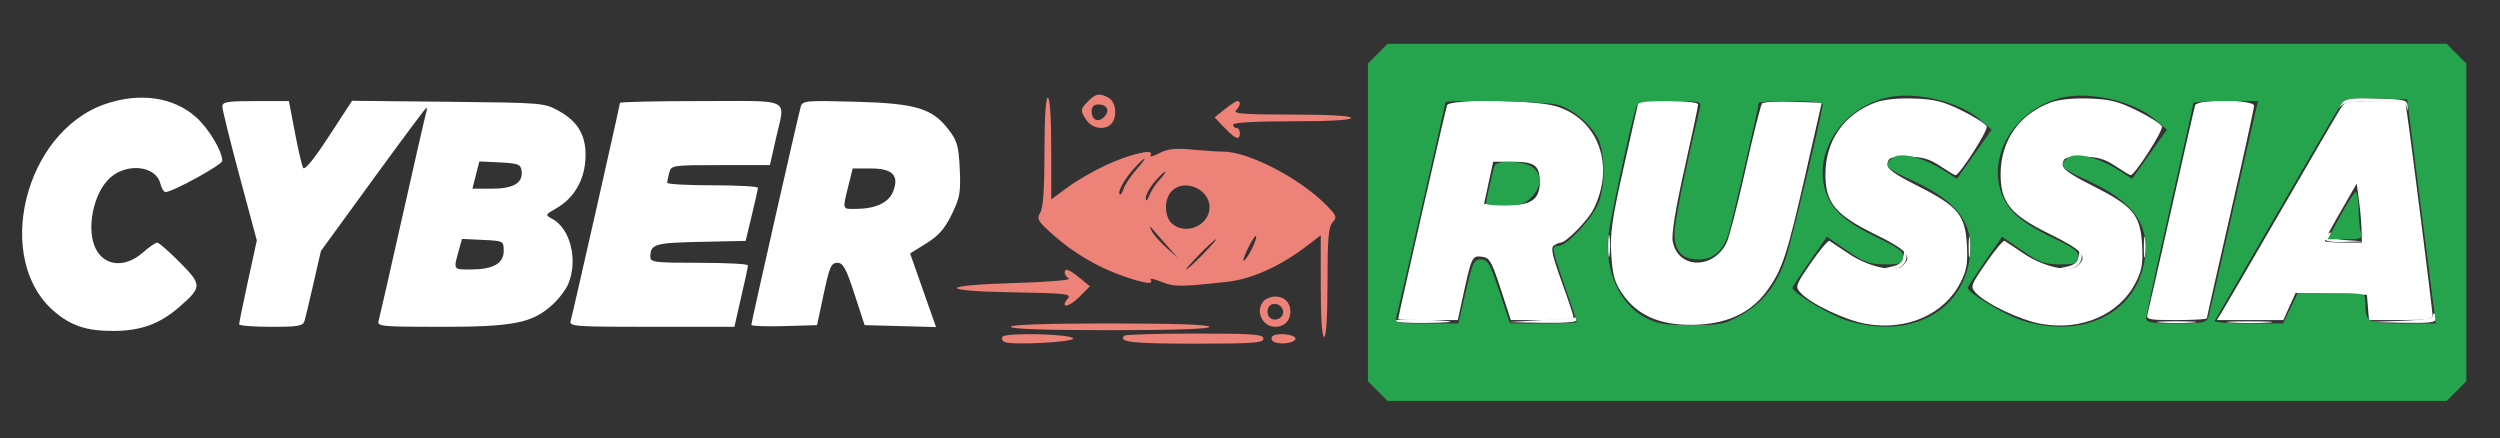 <?xml version="1.0" encoding="UTF-8"?> <svg xmlns="http://www.w3.org/2000/svg" width="742" height="130" viewBox="0 0 742 130" version="1.1"><rect x="0" y="0" width="742" height="130" fill="#333333" stroke="none"/><path d="M 31.205 30.894 C 7.124 39.212, -2.080 77.107, 16.230 92.546 C 21.206 96.741, 25.735 98.222, 33.588 98.222 C 41.778 98.222, 47.504 96.131, 53.339 91.007 C 59.972 85.184, 59.974 84.542, 53.381 77.880 C 50.181 74.646, 47.158 72, 46.663 72 C 46.169 72, 44.226 73.350, 42.347 75 C 37.189 79.529, 31.117 79.061, 28.463 73.928 C 25.475 68.149, 27.671 57.207, 32.721 52.720 C 37.756 48.245, 46.266 49.229, 47.574 54.437 C 47.927 55.847, 48.628 57, 49.131 57 C 51.222 57, 65.998 48.878, 65.978 47.739 C 65.925 44.770, 61.990 38.209, 58.227 34.817 C 51.556 28.802, 41.491 27.341, 31.205 30.894 M 556.748 30.377 C 547.375 33.846, 541.875 41.606, 541.786 51.487 C 541.709 60.097, 544.670 63.733, 556.459 69.506 C 566.166 74.259, 567.849 76.220, 564.562 78.948 C 562.191 80.916, 554.404 79.137, 548.755 75.335 C 545.968 73.459, 543.371 71.730, 542.986 71.491 C 542.601 71.253, 540.125 74.193, 537.483 78.024 C 532.897 84.676, 532.758 85.075, 534.396 86.885 C 537.335 90.132, 547.680 95.044, 553.882 96.136 C 565.809 98.237, 576.967 93.383, 581.813 83.986 C 583.689 80.347, 584.063 78.268, 583.793 72.978 C 583.329 63.874, 581.236 61.297, 569.458 55.323 C 561.781 51.429, 560.002 50.115, 560.224 48.500 C 560.463 46.768, 561.251 46.502, 566.100 46.518 C 570.508 46.532, 572.581 47.118, 575.829 49.268 C 578.099 50.771, 580.152 52, 580.391 52 C 581.585 52, 590.103 38.710, 589.656 37.545 C 589.370 36.801, 586.078 34.687, 582.340 32.846 C 576.743 30.091, 574.215 29.455, 568.022 29.244 C 563.447 29.088, 559.030 29.532, 556.748 30.377 M 608.748 30.377 C 599.375 33.846, 593.875 41.606, 593.786 51.487 C 593.709 60.097, 596.670 63.733, 608.459 69.506 C 618.166 74.259, 619.849 76.220, 616.562 78.948 C 614.191 80.916, 606.404 79.137, 600.755 75.335 C 597.968 73.459, 595.371 71.730, 594.986 71.491 C 594.601 71.253, 592.125 74.193, 589.483 78.024 C 584.897 84.676, 584.758 85.075, 586.396 86.885 C 589.335 90.132, 599.680 95.044, 605.882 96.136 C 617.809 98.237, 628.967 93.383, 633.813 83.986 C 635.689 80.347, 636.063 78.268, 635.793 72.978 C 635.329 63.874, 633.236 61.297, 621.458 55.323 C 613.781 51.429, 612.002 50.115, 612.224 48.500 C 612.463 46.768, 613.251 46.502, 618.100 46.518 C 622.508 46.532, 624.581 47.118, 627.829 49.268 C 630.099 50.771, 632.152 52, 632.391 52 C 633.585 52, 642.103 38.710, 641.656 37.545 C 641.370 36.801, 638.078 34.687, 634.340 32.846 C 628.743 30.091, 626.215 29.455, 620.022 29.244 C 615.447 29.088, 611.030 29.532, 608.748 30.377 M 66 31.648 C 66 32.554, 68.301 41.860, 71.114 52.327 L 76.227 71.358 73.595 83.429 C 72.147 90.068, 70.970 95.838, 70.981 96.250 C 70.991 96.662, 75.245 97, 80.433 97 C 88.553 97, 89.937 96.756, 90.382 95.250 C 90.666 94.287, 91.875 89.225, 93.069 84 L 95.239 74.500 110.703 53.250 C 119.208 41.563, 126.340 32, 126.552 32 C 126.764 32, 126.751 32.563, 126.524 33.250 C 126.297 33.938, 123.132 47.775, 119.490 64 C 115.848 80.225, 112.643 94.287, 112.367 95.250 C 111.902 96.873, 113.240 97, 130.751 97 C 152.186 97, 157.715 95.945, 163.663 90.723 C 165.662 88.967, 167.906 86.076, 168.649 84.298 C 171.612 77.206, 169.318 67.846, 163.908 64.951 C 161.743 63.792, 161.761 63.744, 165.133 61.817 C 170.153 58.948, 173.277 53.812, 173.728 47.686 C 174.239 40.760, 171.880 36.279, 166 33.005 C 161.532 30.518, 161.296 30.498, 133 30.208 L 104.500 29.916 97.575 40.520 C 93.103 47.368, 90.405 50.660, 89.961 49.812 C 89.582 49.091, 88.480 44.337, 87.512 39.250 L 85.752 30 75.876 30 C 67.370 30, 66 30.229, 66 31.648 M 184 30.539 C 184 31.202, 170.069 92.816, 169.369 95.250 C 168.899 96.883, 170.509 97, 193.414 97 L 217.962 97 218.480 94.750 C 221.080 83.465, 221.973 79.390, 221.985 78.750 C 221.993 78.338, 215.475 78, 207.500 78 C 194.351 78, 193.001 77.837, 193.015 76.250 C 193.049 72.436, 194.281 72.067, 207.943 71.780 L 221.305 71.500 223.111 64 C 224.104 59.875, 224.935 56.163, 224.958 55.750 C 224.981 55.337, 218.925 55, 211.500 55 C 204.075 55, 198.006 54.663, 198.014 54.250 C 198.021 53.837, 198.299 52.487, 198.630 51.250 C 199.221 49.047, 199.536 49, 213.876 49 L 228.518 49 230.260 41.250 C 233.070 28.743, 235.556 30, 208 30 C 194.800 30, 184 30.242, 184 30.539 M 237.670 31.633 C 236.864 34.428, 223 95.647, 223 96.412 C 223 96.775, 227.387 96.944, 232.750 96.786 L 242.500 96.500 244.469 87.250 C 246.183 79.195, 246.705 78, 248.508 78 C 250.235 78, 251.080 79.534, 253.602 87.250 L 256.625 96.500 267.218 96.783 L 277.811 97.066 273.964 86.146 L 270.118 75.226 274.924 72.238 C 278.573 69.969, 280.391 67.901, 282.472 63.647 C 284.897 58.691, 285.172 57.136, 284.857 50.194 C 284.547 43.378, 284.119 41.845, 281.608 38.553 C 276.706 32.126, 271.922 30.684, 253.854 30.192 C 239.239 29.794, 238.173 29.889, 237.670 31.633 M 429.484 31.250 C 429.017 32.535, 415 93.826, 415 94.580 C 415 94.811, 418.978 95, 423.841 95 L 432.682 95 433.920 89.250 C 436.737 76.163, 436.877 75.850, 439.746 76.189 C 442.121 76.469, 442.683 77.419, 445.402 85.750 L 448.421 95 457.711 95 C 462.820 95, 467 94.604, 467 94.119 C 467 93.635, 465.406 88.836, 463.458 83.454 C 460.689 75.803, 460.198 73.491, 461.208 72.850 C 461.919 72.399, 462.822 72.024, 463.215 72.015 C 464.833 71.981, 471.244 65.440, 472.939 62.095 C 479.463 49.218, 474.391 35.272, 461.826 31.541 C 455.147 29.557, 430.179 29.333, 429.484 31.250 M 482.041 49.051 C 478.410 65.146, 477.818 69.267, 478.226 75.613 C 478.623 81.809, 479.215 83.856, 481.610 87.311 C 485.933 93.549, 492.516 96.485, 502.020 96.414 C 512.241 96.337, 519.446 93.095, 524.400 86.340 C 528.975 80.104, 530.385 75.818, 536.026 51 L 540.687 30.500 532.185 30.209 C 527.508 30.049, 523.365 30.274, 522.977 30.709 C 522.589 31.144, 520.358 40.050, 518.019 50.500 C 515.680 60.950, 513.147 70.710, 512.389 72.189 C 508.336 80.101, 497.984 79.764, 496.466 71.671 C 496.064 69.529, 497.258 62.122, 499.926 50.208 C 502.167 40.202, 504 31.562, 504 31.008 C 504 30.407, 500.436 30, 495.169 30 L 486.338 30 482.041 49.051 M 651.524 31.250 C 651.297 31.938, 648.132 45.775, 644.490 62 C 640.848 78.225, 637.643 92.287, 637.367 93.250 C 636.915 94.825, 637.773 95, 645.933 95 C 650.920 95, 655 94.759, 655 94.465 C 655 94.171, 658.150 80.173, 662 63.359 C 665.850 46.545, 669 32.160, 669 31.394 C 669 29.497, 652.149 29.358, 651.524 31.250 M 694.624 32.250 C 693.841 33.487, 685.906 47.100, 676.991 62.500 C 668.075 77.900, 660.144 91.513, 659.367 92.750 L 657.954 95 667.825 95 L 677.696 95 679.514 90.968 L 681.333 86.936 691.916 87.218 L 702.500 87.500 702.810 91.250 L 703.121 95 712.560 95 C 719.609 95, 722 94.673, 722 93.708 C 722 92.272, 715.344 39.670, 714.414 33.750 L 713.824 30 704.935 30 C 696.805 30, 695.925 30.192, 694.624 32.250 M 141.239 51.956 L 140.213 56 146.035 56 C 152.478 56, 155.321 54.257, 154.803 50.625 C 154.537 48.762, 153.747 48.464, 148.383 48.206 L 142.266 47.911 141.239 51.956 M 441.822 54.250 L 440.471 60.500 446.334 60.800 C 454.115 61.199, 457 59.407, 457 54.177 C 457 49.069, 455.596 48, 448.887 48 L 443.173 48 441.822 54.250 M 252.144 53.750 C 249.947 62.579, 249.821 62, 253.944 62 C 259.729 62, 263.663 60.228, 264.989 57.026 C 267.009 52.149, 265.026 50, 258.503 50 L 253.077 50 252.144 53.750 M 696.589 59.500 C 691.678 68.028, 690 71.098, 690 71.557 C 690 71.801, 692.475 72, 695.500 72 L 701 72 700.912 68.250 C 700.864 66.188, 700.520 62.250, 700.147 59.500 L 699.469 54.500 696.589 59.500 M 136.065 74.704 C 134.571 80.084, 134.514 80.002, 139.750 79.985 C 146.380 79.965, 149.500 78.200, 149.500 74.470 C 149.500 71.528, 149.441 71.497, 143.310 71.204 L 137.120 70.908 136.065 74.704" stroke="none" fill="#ffffff" fill-rule="evenodd"></path><path d="M 323 30 C 320.592 32.408, 320.553 32.917, 322.557 35.777 C 324.250 38.195, 327.891 38.709, 329.800 36.800 C 331.701 34.899, 331.258 30.208, 329.066 29.035 C 326.318 27.565, 325.269 27.731, 323 30 M 310 45.014 C 310 56.051, 309.612 61.672, 308.750 63.102 C 307.621 64.976, 307.983 65.607, 312.500 69.638 C 318.605 75.087, 325.943 79.400, 333.571 82.024 C 339.872 84.192, 342.439 84.519, 341.522 83.036 C 341.194 82.505, 342.616 82.777, 344.681 83.640 C 348.345 85.171, 350.282 85.174, 364 83.670 C 371.604 82.836, 380.038 79.026, 388.250 72.714 L 392 69.832 392 84.916 C 392 94.305, 392.378 100, 393 100 C 393.625 100, 394 93.943, 394 83.829 C 394 70.728, 394.290 67.337, 395.528 65.970 C 396.917 64.434, 396.715 63.943, 393.278 60.523 C 385.383 52.668, 370.340 44.961, 362.973 44.998 C 361.613 45.005, 357.533 44.735, 353.906 44.399 C 348.775 43.923, 346.588 44.162, 344.046 45.476 C 342.082 46.492, 341.081 46.678, 341.534 45.944 C 342.745 43.986, 335.440 45.686, 328.127 49.065 C 324.622 50.685, 319.560 53.621, 316.877 55.590 L 312 59.170 312 44.085 C 312 34.695, 311.622 29, 311 29 C 310.375 29, 310 35.005, 310 45.014 M 363.500 32.423 L 360.500 34.836 363.437 37.918 C 366.676 41.317, 368 41.776, 368 39.500 C 368 38.675, 367.550 38, 367 38 C 366.450 38, 366 37.550, 366 37 C 366 36.371, 372.500 36, 383.500 36 C 394.500 36, 401 35.629, 401 35 C 401 34.371, 394.433 34, 383.300 34 C 369.533 34, 365.867 33.733, 366.800 32.800 C 368.150 31.450, 368.384 29.997, 367.250 30.005 C 366.837 30.008, 365.150 31.096, 363.500 32.423 M 324 32.941 C 324 35.634, 325.892 36.537, 327.714 34.714 C 329.537 32.892, 328.634 31, 325.941 31 C 324.686 31, 324 31.686, 324 32.941 M 336.809 49.750 C 333.898 52.872, 331.598 56.931, 332.328 57.661 C 332.597 57.930, 333.123 57.187, 333.497 56.010 C 333.871 54.832, 335.533 52.323, 337.192 50.434 C 340.780 46.348, 340.481 45.813, 336.809 49.750 M 342.589 54.077 C 341.165 55.769, 340.029 57.906, 340.063 58.827 C 340.104 59.906, 340.481 59.612, 341.123 58.001 C 341.672 56.626, 343.072 54.488, 344.234 53.251 C 345.397 52.013, 346.085 51, 345.763 51 C 345.441 51, 344.013 52.385, 342.589 54.077 M 347.655 56.829 C 345.458 59.256, 345.550 64.283, 347.829 66.345 C 351.853 69.987, 359 66.887, 359 61.500 C 359 56.024, 351.265 52.839, 347.655 56.829 M 341.792 68.500 C 342.362 69.600, 344.329 71.849, 346.164 73.498 L 349.500 76.496 346.003 72.498 C 344.079 70.299, 342.112 68.050, 341.630 67.500 C 341.149 66.950, 341.222 67.400, 341.792 68.500 M 370.421 73.637 C 369.277 75.985, 368.718 77.674, 369.178 77.390 C 370.365 76.657, 373.183 71.013, 372.811 70.116 C 372.640 69.704, 371.564 71.288, 370.421 73.637 M 356 75.500 C 353.571 77.975, 351.809 80, 352.084 80 C 352.359 80, 354.571 77.975, 357 75.500 C 359.429 73.025, 361.191 71, 360.916 71 C 360.641 71, 358.429 73.025, 356 75.500 M 316 80.941 C 316 81.459, 316.563 82.246, 317.250 82.691 C 317.938 83.136, 310.736 83.725, 301.246 84 C 278.353 84.663, 278.261 86.408, 301.101 86.774 C 316.173 87.016, 318.057 87.226, 316.960 88.548 C 314.434 91.592, 317.171 91.291, 320.279 88.183 L 323.493 84.968 320.497 82.520 C 317.280 79.892, 316 79.443, 316 80.941 M 375.200 89.200 C 372.395 92.005, 374.508 97, 378.500 97 C 381.180 97, 383 95.180, 383 92.500 C 383 89.820, 381.180 88, 378.500 88 C 377.345 88, 375.860 88.540, 375.200 89.200 M 376.364 91.493 C 376.018 92.396, 376.214 93.614, 376.800 94.200 C 378.324 95.724, 381.210 94.331, 380.812 92.265 C 380.369 89.963, 377.165 89.407, 376.364 91.493 M 300 97 C 300 97.644, 310.500 98, 329.500 98 C 348.500 98, 359 97.644, 359 97 C 359 96.356, 348.500 96, 329.500 96 C 310.500 96, 300 96.356, 300 97 M 297.517 99.973 C 297.163 100.546, 297.498 101.254, 298.262 101.547 C 300.689 102.478, 318.500 101.557, 318.500 100.500 C 318.500 99.120, 298.357 98.614, 297.517 99.973 M 333.694 99.639 C 331.807 101.526, 335.998 102, 354.559 102 C 372.062 102, 375 101.784, 375 100.500 C 375 99.216, 372.074 99, 354.667 99 C 343.483 99, 334.046 99.288, 333.694 99.639 M 377.530 99.951 C 377.169 100.536, 377.544 101.272, 378.364 101.586 C 380.482 102.399, 384.500 101.688, 384.500 100.500 C 384.500 99.122, 378.343 98.636, 377.530 99.951" stroke="none" fill="#ed8279" fill-rule="evenodd"></path><path d="M 694.950 30.714 C 693.795 32.238, 693.802 32.317, 694.998 31.250 C 695.893 30.452, 699.560 30, 705.130 30 C 712.619 30, 713.920 30.249, 714.279 31.750 C 714.597 33.082, 714.673 33.022, 714.598 31.500 C 714.509 29.676, 713.699 29.475, 705.402 29.214 C 697.630 28.971, 696.107 29.189, 694.950 30.714 M 477.300 73 C 477.300 76.025, 477.487 77.263, 477.716 75.750 C 477.945 74.237, 477.945 71.763, 477.716 70.250 C 477.487 68.737, 477.300 69.975, 477.300 73 M 584.286 73.500 C 584.294 76.250, 584.488 77.256, 584.718 75.736 C 584.947 74.216, 584.941 71.966, 584.704 70.736 C 584.467 69.506, 584.279 70.750, 584.286 73.500 M 636.286 73.500 C 636.294 76.250, 636.488 77.256, 636.718 75.736 C 636.947 74.216, 636.941 71.966, 636.704 70.736 C 636.467 69.506, 636.279 70.750, 636.286 73.500 M 690.667 69.667 C 688.971 71.362, 690.447 71.986, 695.750 71.815 L 701.500 71.630 696.224 71.262 C 693.243 71.054, 691.202 70.482, 691.533 69.947 C 692.206 68.858, 691.654 68.680, 690.667 69.667 M 564.919 75.994 C 564.614 77.809, 563.684 78.661, 561.500 79.125 C 558.611 79.740, 558.597 79.768, 561.128 79.882 C 564.183 80.019, 566.345 77.876, 565.751 75.298 C 565.436 73.927, 565.238 74.092, 564.919 75.994 M 616.919 75.994 C 616.614 77.809, 615.684 78.661, 613.500 79.125 C 610.611 79.740, 610.597 79.768, 613.128 79.882 C 616.183 80.019, 618.345 77.876, 617.751 75.298 C 617.436 73.927, 617.238 74.092, 616.919 75.994 M 722 93.964 C 722 94.494, 717.613 95.075, 712.250 95.254 L 702.500 95.581 712.750 95.791 C 721.287 95.965, 723 95.749, 723 94.500 C 723 93.675, 722.775 93, 722.500 93 C 722.225 93, 722 93.434, 722 93.964 M 413.998 95.250 C 413.999 95.662, 418.387 95.928, 423.750 95.840 C 433.782 95.675, 432.613 95.261, 420.748 94.776 C 417.034 94.624, 413.997 94.838, 413.998 95.250 M 457.500 95 L 447.500 95.613 457.750 95.806 C 464.046 95.925, 468 95.614, 468 95 C 468 94.450, 467.887 94.087, 467.750 94.194 C 467.613 94.300, 463 94.663, 457.500 95 M 641.250 95.735 C 643.862 95.941, 648.138 95.941, 650.750 95.735 C 653.362 95.529, 651.225 95.360, 646 95.360 C 640.775 95.360, 638.638 95.529, 641.250 95.735 M 662.287 95.740 C 665.469 95.939, 670.419 95.937, 673.287 95.736 C 676.154 95.535, 673.550 95.372, 667.500 95.374 C 661.450 95.376, 659.104 95.541, 662.287 95.740" stroke="none" fill="#fafbfa" fill-rule="evenodd"></path><path d="M 408.923 15.923 L 406 18.846 406 66 L 406 113.154 408.923 116.077 L 411.846 119 569 119 L 726.154 119 729.077 116.077 L 732 113.154 732 66 L 732 18.846 729.077 15.923 L 726.154 13 569 13 L 411.846 13 408.923 15.923 M 559.718 29.037 C 545.828 32.507, 537.418 46.692, 542.377 58.282 C 544.384 62.974, 548.495 66.362, 557.299 70.581 C 563.720 73.658, 565.045 74.687, 564.799 76.409 C 564.538 78.232, 563.830 78.495, 559.276 78.459 C 554.832 78.424, 553.168 77.808, 548.140 74.338 L 542.229 70.259 537.115 77.616 C 534.302 81.663, 532 85.166, 532 85.402 C 532 86.870, 543.090 93.549, 548.136 95.119 C 566.771 100.919, 582.720 92.605, 584.678 76.069 C 585.847 66.202, 580.795 59.591, 567.438 53.503 C 559.748 49.999, 558.947 49.119, 561.508 46.993 C 564.086 44.854, 571.042 46.676, 578.148 51.354 L 580.796 53.096 585.958 45.798 L 591.121 38.500 587.667 35.486 C 581.415 30.030, 568.069 26.951, 559.718 29.037 M 611.718 29.037 C 597.828 32.507, 589.418 46.692, 594.377 58.282 C 596.384 62.974, 600.495 66.362, 609.299 70.581 C 615.720 73.658, 617.045 74.687, 616.799 76.409 C 616.538 78.232, 615.830 78.495, 611.276 78.459 C 606.832 78.424, 605.168 77.808, 600.140 74.338 L 594.229 70.259 589.115 77.616 C 586.302 81.663, 584 85.166, 584 85.402 C 584 86.870, 595.090 93.549, 600.136 95.119 C 618.771 100.919, 634.720 92.605, 636.678 76.069 C 637.847 66.202, 632.795 59.591, 619.438 53.503 C 611.748 49.999, 610.947 49.119, 613.508 46.993 C 616.086 44.854, 623.042 46.676, 630.148 51.354 L 632.796 53.096 637.958 45.798 L 643.121 38.500 639.667 35.486 C 633.415 30.030, 620.069 26.951, 611.718 29.037 M 695.296 30.214 C 694.741 30.922, 686.069 45.675, 676.024 63 C 665.980 80.325, 657.564 94.838, 657.322 95.250 C 657.080 95.662, 661.544 96, 667.242 96 L 677.601 96 679.788 91.500 L 681.974 87 691.987 87 C 701.700 87, 702 87.067, 702.014 89.250 C 702.053 95.806, 702.372 96, 713.098 96 L 722.962 96 722.394 91.750 C 722.081 89.412, 720.168 74.450, 718.141 58.500 L 714.457 29.500 705.380 29.214 C 698.888 29.010, 696.017 29.295, 695.296 30.214 M 429 30.394 C 429 31.016, 414.982 92.301, 414.393 94.250 C 413.916 95.831, 414.783 96, 423.361 96 L 432.856 96 435.051 86.500 C 437.039 77.898, 437.464 77, 439.541 77 C 441.550 77, 442.228 78.180, 445 86.500 L 448.165 96 458.082 96 C 463.537 96, 468 95.819, 468 95.597 C 468 95.375, 466.425 90.669, 464.500 85.138 C 460.527 73.724, 460.410 73, 462.548 73 C 465.216 73, 473.460 63.822, 474.778 59.384 C 476.262 54.387, 476.341 47.766, 474.975 42.848 C 473.715 38.315, 467.469 32.502, 462.321 31.072 C 458.813 30.098, 429 29.491, 429 30.394 M 485.596 31.750 C 483.904 37.252, 477.855 65.348, 477.361 70 C 476.262 80.359, 480.680 90.188, 488.251 94.227 C 491.808 96.125, 494.047 96.495, 502 96.497 C 510.757 96.500, 511.922 96.261, 516.893 93.441 C 523.139 89.898, 527.183 84.783, 529.929 76.954 C 531.610 72.162, 541 33.012, 541 30.797 C 541 30.359, 536.725 30, 531.500 30 C 526.275 30, 522 30.239, 522 30.531 C 522 31.693, 513.893 66.701, 512.955 69.587 C 511.339 74.563, 508.433 77, 504.116 77 C 499.187 77, 497 74.610, 497 69.223 C 497 65.911, 499.927 51.485, 504.503 32.250 C 505.029 30.038, 504.880 30, 495.586 30 C 487.457 30, 486.059 30.245, 485.596 31.750 M 651 30.579 C 651 30.898, 647.850 45.037, 644 62 C 640.150 78.963, 637 93.552, 637 94.421 C 637 95.742, 638.460 96, 645.933 96 C 653.571 96, 654.942 95.746, 655.396 94.250 C 655.687 93.287, 658.846 79.615, 662.415 63.867 C 665.983 48.118, 669.199 34.056, 669.560 32.617 L 670.217 30 660.608 30 C 655.324 30, 651 30.261, 651 30.579 M 443.558 49.250 C 442.976 51.164, 441 59.813, 441 60.443 C 441 60.749, 443.495 61, 446.545 61 C 451.100 61, 452.530 60.561, 454.545 58.545 C 457.618 55.473, 457.717 51.616, 454.777 49.557 C 452.094 47.677, 444.102 47.459, 443.558 49.250 M 694.640 64 L 690.859 71 696.046 71 C 700.937 71, 701.199 70.872, 700.630 68.750 C 700.299 67.513, 700.021 64.362, 700.014 61.750 C 700.006 59.138, 699.645 57, 699.210 57 C 698.776 57, 696.719 60.150, 694.640 64" stroke="none" fill="#26a44d" fill-rule="evenodd"></path></svg> 